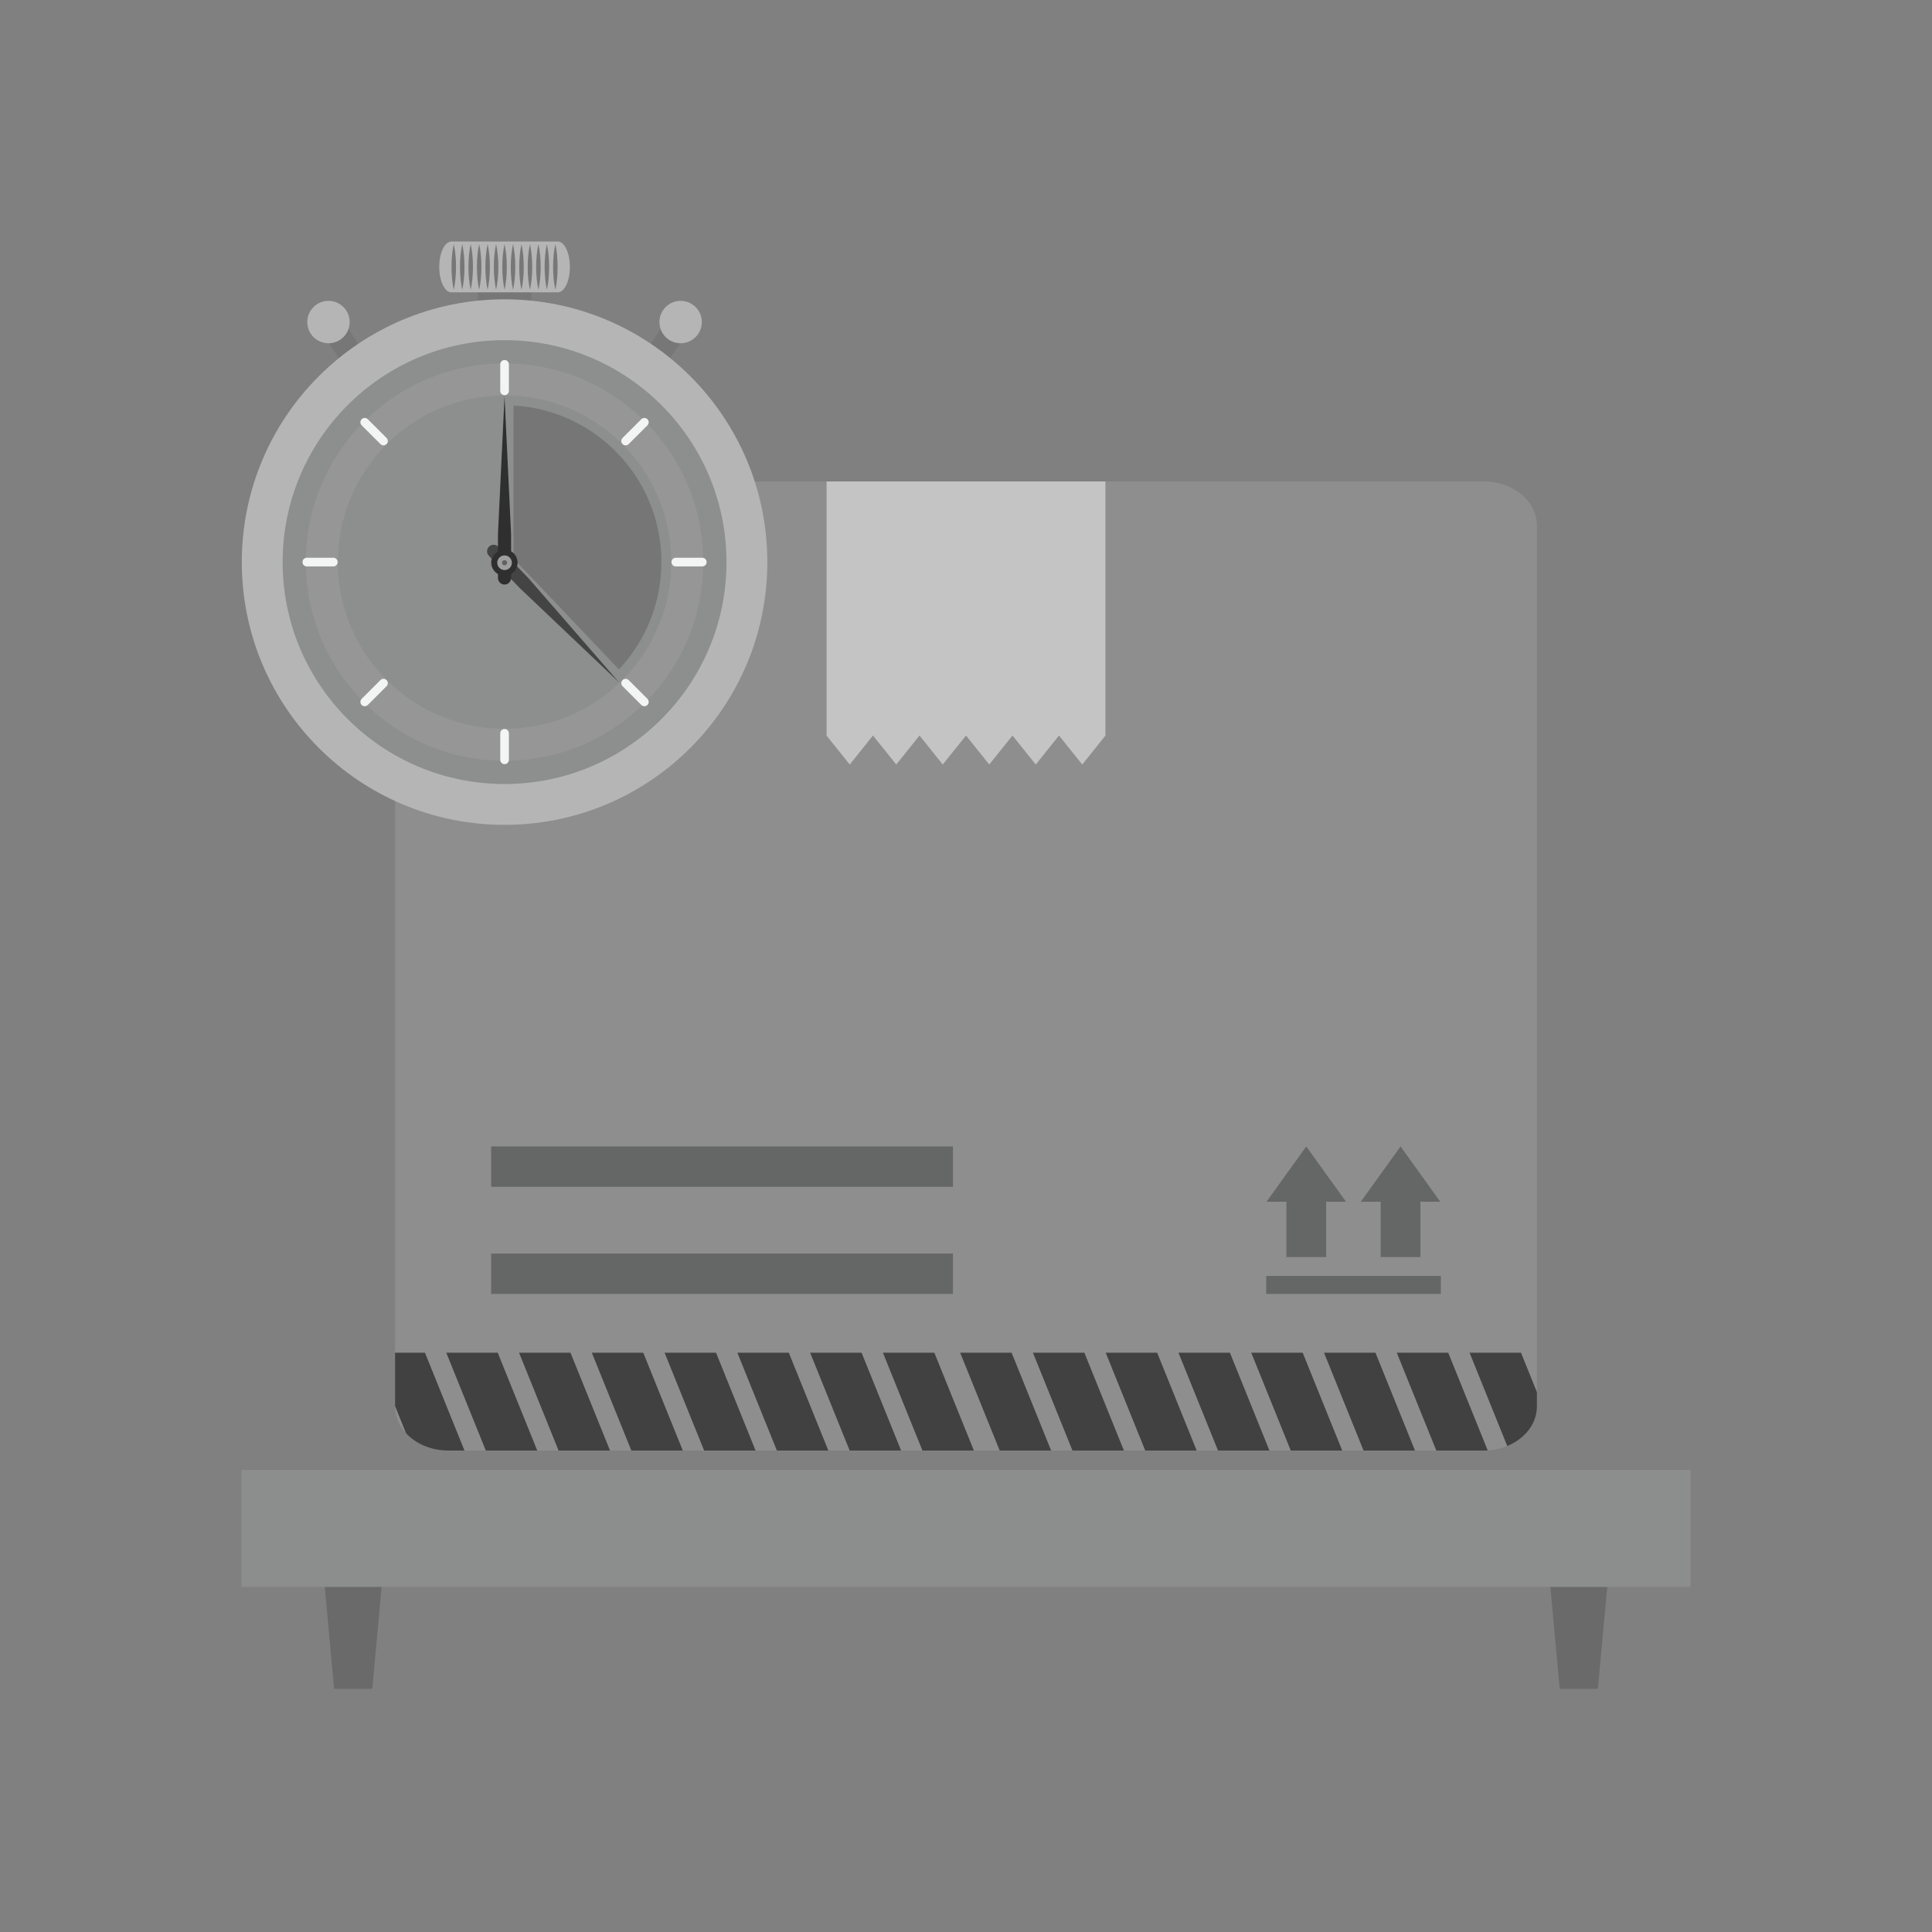 <?xml version="1.0" encoding="UTF-8"?> <svg xmlns="http://www.w3.org/2000/svg" xmlns:xlink="http://www.w3.org/1999/xlink" xml:space="preserve" width="2048px" height="2048px" style="shape-rendering:geometricPrecision; text-rendering:geometricPrecision; image-rendering:optimizeQuality; fill-rule:evenodd; clip-rule:evenodd" viewBox="0 0 2048 2048"><rect x="0" y="0" width="2048" height="2048" fill="#808080" stroke="none"/> <defs> <style type="text/css"> .fil18 {fill:none} .fil14 {fill:#2F2F2F} .fil2 {fill:#414141} .fil13 {fill:#444444} .fil16 {fill:#616161} .fil4 {fill:#656666} .fil12 {fill:#767676} .fil17 {fill:#777777} .fil9 {fill:#8D8E8E} .fil1 {fill:#8E8E8F} .fil10 {fill:#969696} .fil15 {fill:#9E9E9E} .fil8 {fill:#B5B5B6} .fil3 {fill:#C4C4C4} .fil0 {fill:#6A6A6A;fill-rule:nonzero} .fil6 {fill:#777777;fill-rule:nonzero} .fil5 {fill:#8C8D8D;fill-rule:nonzero} .fil7 {fill:#B5B5B6;fill-rule:nonzero} .fil11 {fill:#F3F4F4;fill-rule:nonzero} </style> </defs> <g id="Layer_x0020_1">  <polygon class="fil0" points="354.175,1790.21 342.399,1662.09 406.401,1662.09 394.626,1790.21 "></polygon> <polygon class="fil0" points="1653.37,1790.21 1641.6,1662.09 1705.6,1662.09 1693.82,1790.21 "></polygon> <path class="fil1" d="M475.083 510.368c554.969,0 542.987,0 1097.83,0 31.093,0 56.301,20.96 56.301,46.812l0 933.641c0,25.852 -25.208,46.812 -56.301,46.812l-1097.83 0c-31.094,0 -56.301,-20.96 -56.301,-46.812l0 -933.641c0,-25.852 25.207,-46.812 56.301,-46.812z"></path> <g id="_426352432"> <path id="_426339040" class="fil2" d="M492.368 1537.63l-17.284 0c-18.177,0 -34.341,-7.165 -44.634,-18.281l-11.667 -28.878 0 -56.525 31.692 0 41.893 103.684z"></path> <polygon id="_426338992" class="fil2" points="569.508,1537.63 514.976,1537.63 473.086,1433.95 473.092,1433.95 527.617,1433.95 "></polygon> <polygon id="_426338008" class="fil2" points="723.788,1537.63 669.258,1537.63 627.367,1433.95 627.373,1433.95 681.898,1433.95 "></polygon> <polygon id="_426338200" class="fil2" points="646.648,1537.63 592.118,1537.63 550.226,1433.95 550.231,1433.95 604.756,1433.95 "></polygon> <polygon id="_426338272" class="fil2" points="878.069,1537.63 823.54,1537.63 781.648,1433.95 781.653,1433.95 836.179,1433.95 "></polygon> <polygon id="_426337960" class="fil2" points="800.93,1537.63 746.399,1537.63 704.509,1433.95 704.512,1433.95 759.038,1433.95 "></polygon> <polygon id="_426353968" class="fil2" points="955.21,1537.63 900.68,1537.63 858.79,1433.95 858.793,1433.95 913.319,1433.95 "></polygon> <polygon id="_426353200" class="fil2" points="1032.35,1537.63 977.821,1537.63 935.931,1433.95 935.935,1433.95 990.46,1433.95 "></polygon> <polygon id="_426353800" class="fil2" points="1191.38,1537.63 1136.85,1537.63 1094.96,1433.95 1094.97,1433.95 1149.49,1433.95 "></polygon> <polygon id="_426353632" class="fil2" points="1268.52,1537.63 1213.99,1537.63 1172.1,1433.95 1172.11,1433.95 1226.63,1433.95 "></polygon> <polygon id="_426353608" class="fil2" points="1345.66,1537.63 1291.13,1537.63 1249.24,1433.95 1249.25,1433.95 1303.77,1433.95 "></polygon> <polygon id="_426352864" class="fil2" points="1422.8,1537.63 1368.27,1537.63 1326.38,1433.95 1326.38,1433.95 1380.91,1433.95 "></polygon> <polygon id="_426352624" class="fil2" points="1499.94,1537.63 1445.41,1537.63 1403.52,1433.95 1403.53,1433.95 1458.05,1433.95 "></polygon> <path id="_426352816" class="fil2" d="M1629.22 1475.74l0 15.082c0,18.438 -12.826,34.386 -31.461,42.017l-39.953 -98.888 0.005 -0.001 54.526 0 16.884 41.791z"></path> <path id="_426352672" class="fil2" d="M1577.03 1537.51c-1.359,0.081 -2.732,0.125 -4.116,0.125l-50.363 0 -41.891 -103.683 0.005 -0.001 54.525 0 41.842 103.559z"></path> <polygon id="_426352600" class="fil2" points="1114.24,1537.63 1059.71,1537.63 1017.82,1433.95 1017.82,1433.95 1072.35,1433.95 "></polygon> </g> <polygon class="fil3" points="1171.78,510.368 876.216,510.368 876.216,777.953 876.216,779.806 900.765,810.421 925.412,779.681 950.061,810.421 974.703,779.681 999.35,810.421 1024,779.681 1048.65,810.421 1073.29,779.681 1097.94,810.421 1122.59,779.681 1147.23,810.421 1171.78,779.802 1171.78,779.681 "></polygon> <g id="_426351448"> <polygon id="_426352072" class="fil4" points="520.627,1215.28 1010.16,1215.28 1010.16,1258.09 520.627,1258.09 "></polygon> <polygon id="_426352360" class="fil4" points="1505.71,1332.53 1505.71,1273.91 1526.79,1273.91 1484.64,1215.28 1442.48,1273.91 1463.56,1273.91 1463.56,1332.53 "></polygon> <polygon id="_426352264" class="fil4" points="1405.77,1332.53 1405.77,1273.91 1426.84,1273.91 1384.69,1215.28 1342.54,1273.91 1363.62,1273.91 1363.62,1332.53 "></polygon> <polygon id="_426352192" class="fil4" points="1342.26,1352.54 1527.37,1352.54 1527.37,1371.63 1342.26,1371.63 "></polygon> <polygon id="_426351016" class="fil4" points="520.627,1328.82 1010.16,1328.82 1010.16,1371.63 520.627,1371.63 "></polygon> </g> <polygon class="fil5" points="255.999,1558.21 1792,1558.21 1792,1682.21 255.999,1682.21 "></polygon> <path class="fil6" d="M563.311 285.583c0,-7.084 -12.739,-12.828 -28.453,-12.828 -15.713,0 -28.454,5.744 -28.454,12.828l0 42.306c0,7.085 12.741,12.828 28.454,12.828 15.713,0 28.453,-5.743 28.453,-12.828l0 -42.306z"></path> <path class="fil7" d="M478.448 256.032c-7.084,0 -12.828,12.059 -12.828,26.934 0,14.874 5.744,26.933 12.828,26.933l112.819 0c7.084,0 12.828,-12.059 12.828,-26.933 0,-14.875 -5.744,-26.934 -12.828,-26.934l-112.819 0z"></path> <path class="fil6" d="M727.629 353.314c3.847,-5.922 2.165,-13.841 -3.757,-17.688 -5.922,-3.847 -13.841,-2.164 -17.688,3.758l-23.042 35.481c-3.846,5.922 -2.164,13.841 3.758,17.687 5.922,3.847 13.841,2.165 17.688,-3.757l23.041 -35.481z"></path> <path class="fil6" d="M363.531 339.383c-3.846,-5.922 -11.766,-7.604 -17.688,-3.757 -5.922,3.846 -7.604,11.765 -3.757,17.687l23.041 35.481c3.847,5.922 11.766,7.605 17.688,3.758 5.922,-3.847 7.604,-11.766 3.758,-17.688l-23.042 -35.481z"></path> <path class="fil8" d="M534.857 317.289c76.916,0 146.552,31.178 196.96,81.585 50.407,50.406 81.585,120.043 81.585,196.958 0,76.917 -31.178,146.552 -81.585,196.96 -50.407,50.407 -120.043,81.585 -196.96,81.585 -76.916,0 -146.552,-31.179 -196.958,-81.585 -50.407,-50.407 -81.585,-120.044 -81.585,-196.96 0,-76.916 31.179,-146.552 81.585,-196.958 50.406,-50.406 120.043,-81.585 196.958,-81.585z"></path> <path class="fil9" d="M534.857 360.575c64.964,0 123.778,26.333 166.351,68.906 42.574,42.573 68.907,101.388 68.907,166.351 0,64.964 -26.333,123.778 -68.906,166.352 -42.574,42.573 -101.388,68.906 -166.352,68.906 -64.963,0 -123.778,-26.333 -166.351,-68.907 -42.573,-42.573 -68.906,-101.387 -68.906,-166.351 0,-64.963 26.333,-123.778 68.906,-166.351 42.573,-42.573 101.388,-68.906 166.351,-68.906z"></path> <path class="fil8" d="M348.194 318.917c12.411,0 22.473,10.062 22.473,22.473 0,12.411 -10.062,22.473 -22.473,22.473 -12.411,0 -22.473,-10.062 -22.473,-22.473 0,-12.411 10.062,-22.473 22.473,-22.473z"></path> <path class="fil8" d="M721.497 318.917c12.411,0 22.473,10.062 22.473,22.473 0,12.411 -10.062,22.473 -22.473,22.473 -12.411,0 -22.473,-10.062 -22.473,-22.473 0,-12.411 10.062,-22.473 22.473,-22.473z"></path> <path class="fil10" d="M534.857 385.201c116.329,0 210.631,94.303 210.631,210.631 0,116.329 -94.302,210.632 -210.631,210.632 -116.328,0 -210.632,-94.303 -210.632,-210.632 0,-116.328 94.304,-210.631 210.632,-210.631zm0 33.887c97.614,0 176.745,79.13 176.745,176.744 0,97.614 -79.132,176.745 -176.745,176.745 -97.614,0 -176.745,-79.132 -176.745,-176.745 0,-97.614 79.132,-176.744 176.745,-176.744z"></path> <path class="fil11" d="M325.227 591.254c-2.529,0 -4.579,2.05 -4.579,4.579 0,2.529 2.05,4.579 4.579,4.579l28.141 0c2.529,0 4.579,-2.05 4.579,-4.579 0,-2.529 -2.05,-4.579 -4.579,-4.579l-28.141 0z"></path> <path class="fil11" d="M539.436 386.203c0,-2.529 -2.05,-4.58 -4.579,-4.58 -2.529,0 -4.579,2.052 -4.579,4.58l0 28.141c0,2.529 2.05,4.579 4.579,4.579 2.529,0 4.579,-2.05 4.579,-4.579l0 -28.141z"></path> <path class="fil11" d="M716.346 591.254c-2.529,0 -4.579,2.05 -4.579,4.579 0,2.529 2.05,4.579 4.579,4.579l28.141 0c2.529,0 4.579,-2.05 4.579,-4.579 0,-2.529 -2.05,-4.579 -4.579,-4.579l-28.141 0z"></path> <path class="fil11" d="M539.436 777.322c0,-2.53 -2.05,-4.58 -4.579,-4.58 -2.529,0 -4.579,2.05 -4.579,4.58l0 28.141c0,2.529 2.05,4.579 4.579,4.579 2.529,0 4.579,-2.05 4.579,-4.579l0 -28.141z"></path> <path class="fil11" d="M389.864 444.364c-1.788,-1.788 -4.688,-1.788 -6.476,0 -1.788,1.788 -1.788,4.688 0,6.476l19.899 19.898c1.788,1.788 4.687,1.788 6.475,0 1.789,-1.788 1.789,-4.688 0,-6.476l-19.898 -19.898z"></path> <path class="fil11" d="M389.864 747.302c-1.788,1.788 -4.688,1.788 -6.476,0 -1.788,-1.788 -1.788,-4.688 0,-6.476l19.899 -19.899c1.788,-1.788 4.687,-1.788 6.475,0 1.789,1.788 1.789,4.688 0,6.476l-19.898 19.899z"></path> <path class="fil11" d="M666.427 720.927c-1.788,-1.788 -4.688,-1.788 -6.476,0 -1.787,1.788 -1.787,4.688 0,6.476l19.899 19.899c1.788,1.788 4.688,1.788 6.476,0 1.788,-1.788 1.788,-4.688 0,-6.476l-19.899 -19.899z"></path> <path class="fil11" d="M666.427 470.738c-1.788,1.788 -4.688,1.788 -6.476,0 -1.787,-1.788 -1.787,-4.688 0,-6.476l19.899 -19.898c1.788,-1.788 4.688,-1.788 6.476,0 1.788,1.788 1.788,4.688 0,6.476l-19.899 19.898z"></path> <path class="fil12" d="M544.328 592.05l111.781 117.556c28.84,-30.733 45.02,-71.393 45.02,-113.774 0,-88.636 -69.349,-161.072 -156.756,-166.004l-0.045 162.222z"></path> <path class="fil13" d="M560.485 613.256l95.933 110.296 -105.979 -100.681 -12.602 -13.168 -0.105 -0.158c-4.639,1.139 -9.741,-0.164 -13.28,-3.862 -3.53,-3.689 -4.61,-8.825 -3.286,-13.4l-2.924 -3.056c-2.655,-2.774 -2.558,-7.176 0.216,-9.832 2.774,-2.654 7.175,-2.557 9.83,0.216l2.954 3.086c4.606,-1.088 9.652,0.223 13.161,3.891 3.536,3.694 4.615,8.842 3.279,13.422l0.201 0.076 12.604 13.169z"></path> <path class="fil14" d="M527.868 566.135l6.953 -146.013 6.953 146.013 0 18.228 -0.034 0.187c4.139,2.385 6.925,6.853 6.925,11.973 0,5.105 -2.771,9.563 -6.891,11.952l0 4.23c0,3.84 -3.113,6.953 -6.953,6.953 -3.84,0 -6.953,-3.113 -6.953,-6.953l0 -4.272c-4.081,-2.399 -6.819,-6.834 -6.819,-11.909 0,-5.115 2.779,-9.579 6.911,-11.966l-0.092 -0.194 0 -18.228z"></path> <path class="fil15" d="M534.858 588.771c4.28,0 7.75,3.47 7.75,7.75 0,4.28 -3.47,7.752 -7.75,7.752 -4.282,0 -7.752,-3.471 -7.752,-7.752 0,-4.28 3.47,-7.75 7.752,-7.75z"></path> <path class="fil16" d="M534.857 593.778c1.515,0 2.743,1.228 2.743,2.743 0,1.514 -1.227,2.743 -2.743,2.743 -1.514,0 -2.743,-1.228 -2.743,-2.743 0,-1.514 1.228,-2.743 2.743,-2.743z"></path> <path class="fil17" d="M481.014 307.144c-1.511,-6.777 -2.404,-15.135 -2.404,-24.177 0,-9.044 0.893,-17.4 2.404,-24.177 1.511,6.777 2.404,15.133 2.404,24.177 0,9.043 -0.893,17.4 -2.404,24.177z"></path> <path class="fil17" d="M489.988 307.144c-1.511,-6.777 -2.404,-15.135 -2.404,-24.177 0,-9.044 0.893,-17.4 2.404,-24.177 1.511,6.777 2.404,15.133 2.404,24.177 0,9.043 -0.893,17.4 -2.404,24.177z"></path> <path class="fil17" d="M498.962 307.144c-1.511,-6.777 -2.404,-15.135 -2.404,-24.177 0,-9.044 0.893,-17.4 2.404,-24.177 1.511,6.777 2.404,15.133 2.404,24.177 0,9.043 -0.893,17.4 -2.404,24.177z"></path> <path class="fil17" d="M507.936 307.144c-1.511,-6.777 -2.404,-15.135 -2.404,-24.177 0,-9.044 0.893,-17.4 2.404,-24.177 1.511,6.777 2.404,15.133 2.404,24.177 0,9.043 -0.893,17.4 -2.404,24.177z"></path> <path class="fil17" d="M516.91 307.144c-1.511,-6.777 -2.404,-15.135 -2.404,-24.177 0,-9.044 0.893,-17.4 2.404,-24.177 1.511,6.777 2.404,15.133 2.404,24.177 0,9.043 -0.893,17.4 -2.404,24.177z"></path> <path class="fil17" d="M525.884 307.144c-1.511,-6.777 -2.404,-15.135 -2.404,-24.177 0,-9.044 0.893,-17.4 2.404,-24.177 1.511,6.777 2.404,15.133 2.404,24.177 0,9.043 -0.893,17.4 -2.404,24.177z"></path> <path class="fil17" d="M534.858 307.144c-1.511,-6.777 -2.404,-15.135 -2.404,-24.177 0,-9.044 0.893,-17.4 2.404,-24.177 1.511,6.777 2.404,15.133 2.404,24.177 0,9.043 -0.893,17.4 -2.404,24.177z"></path> <path class="fil17" d="M543.832 307.144c-1.511,-6.777 -2.404,-15.135 -2.404,-24.177 0,-9.044 0.893,-17.4 2.404,-24.177 1.511,6.777 2.402,15.133 2.402,24.177 0,9.043 -0.892,17.4 -2.402,24.177z"></path> <path class="fil17" d="M552.806 307.144c-1.512,-6.777 -2.404,-15.135 -2.404,-24.177 0,-9.044 0.892,-17.4 2.404,-24.177 1.511,6.777 2.404,15.133 2.404,24.177 0,9.043 -0.893,17.4 -2.404,24.177z"></path> <path class="fil17" d="M561.78 307.144c-1.512,-6.777 -2.404,-15.135 -2.404,-24.177 0,-9.044 0.892,-17.4 2.404,-24.177 1.511,6.777 2.404,15.133 2.404,24.177 0,9.043 -0.893,17.4 -2.404,24.177z"></path> <path class="fil17" d="M570.753 307.144c-1.509,-6.777 -2.402,-15.135 -2.402,-24.177 0,-9.044 0.893,-17.4 2.402,-24.177 1.512,6.777 2.405,15.133 2.405,24.177 0,9.043 -0.893,17.4 -2.405,24.177z"></path> <path class="fil17" d="M579.728 307.144c-1.511,-6.777 -2.404,-15.135 -2.404,-24.177 0,-9.044 0.893,-17.4 2.404,-24.177 1.511,6.777 2.404,15.133 2.404,24.177 0,9.043 -0.893,17.4 -2.404,24.177z"></path> <path class="fil17" d="M588.702 307.144c-1.511,-6.777 -2.404,-15.135 -2.404,-24.177 0,-9.044 0.893,-17.4 2.404,-24.177 1.511,6.777 2.404,15.133 2.404,24.177 0,9.043 -0.893,17.4 -2.404,24.177z"></path> </g> <rect class="fil18" width="2048" height="2048"></rect> </svg> 